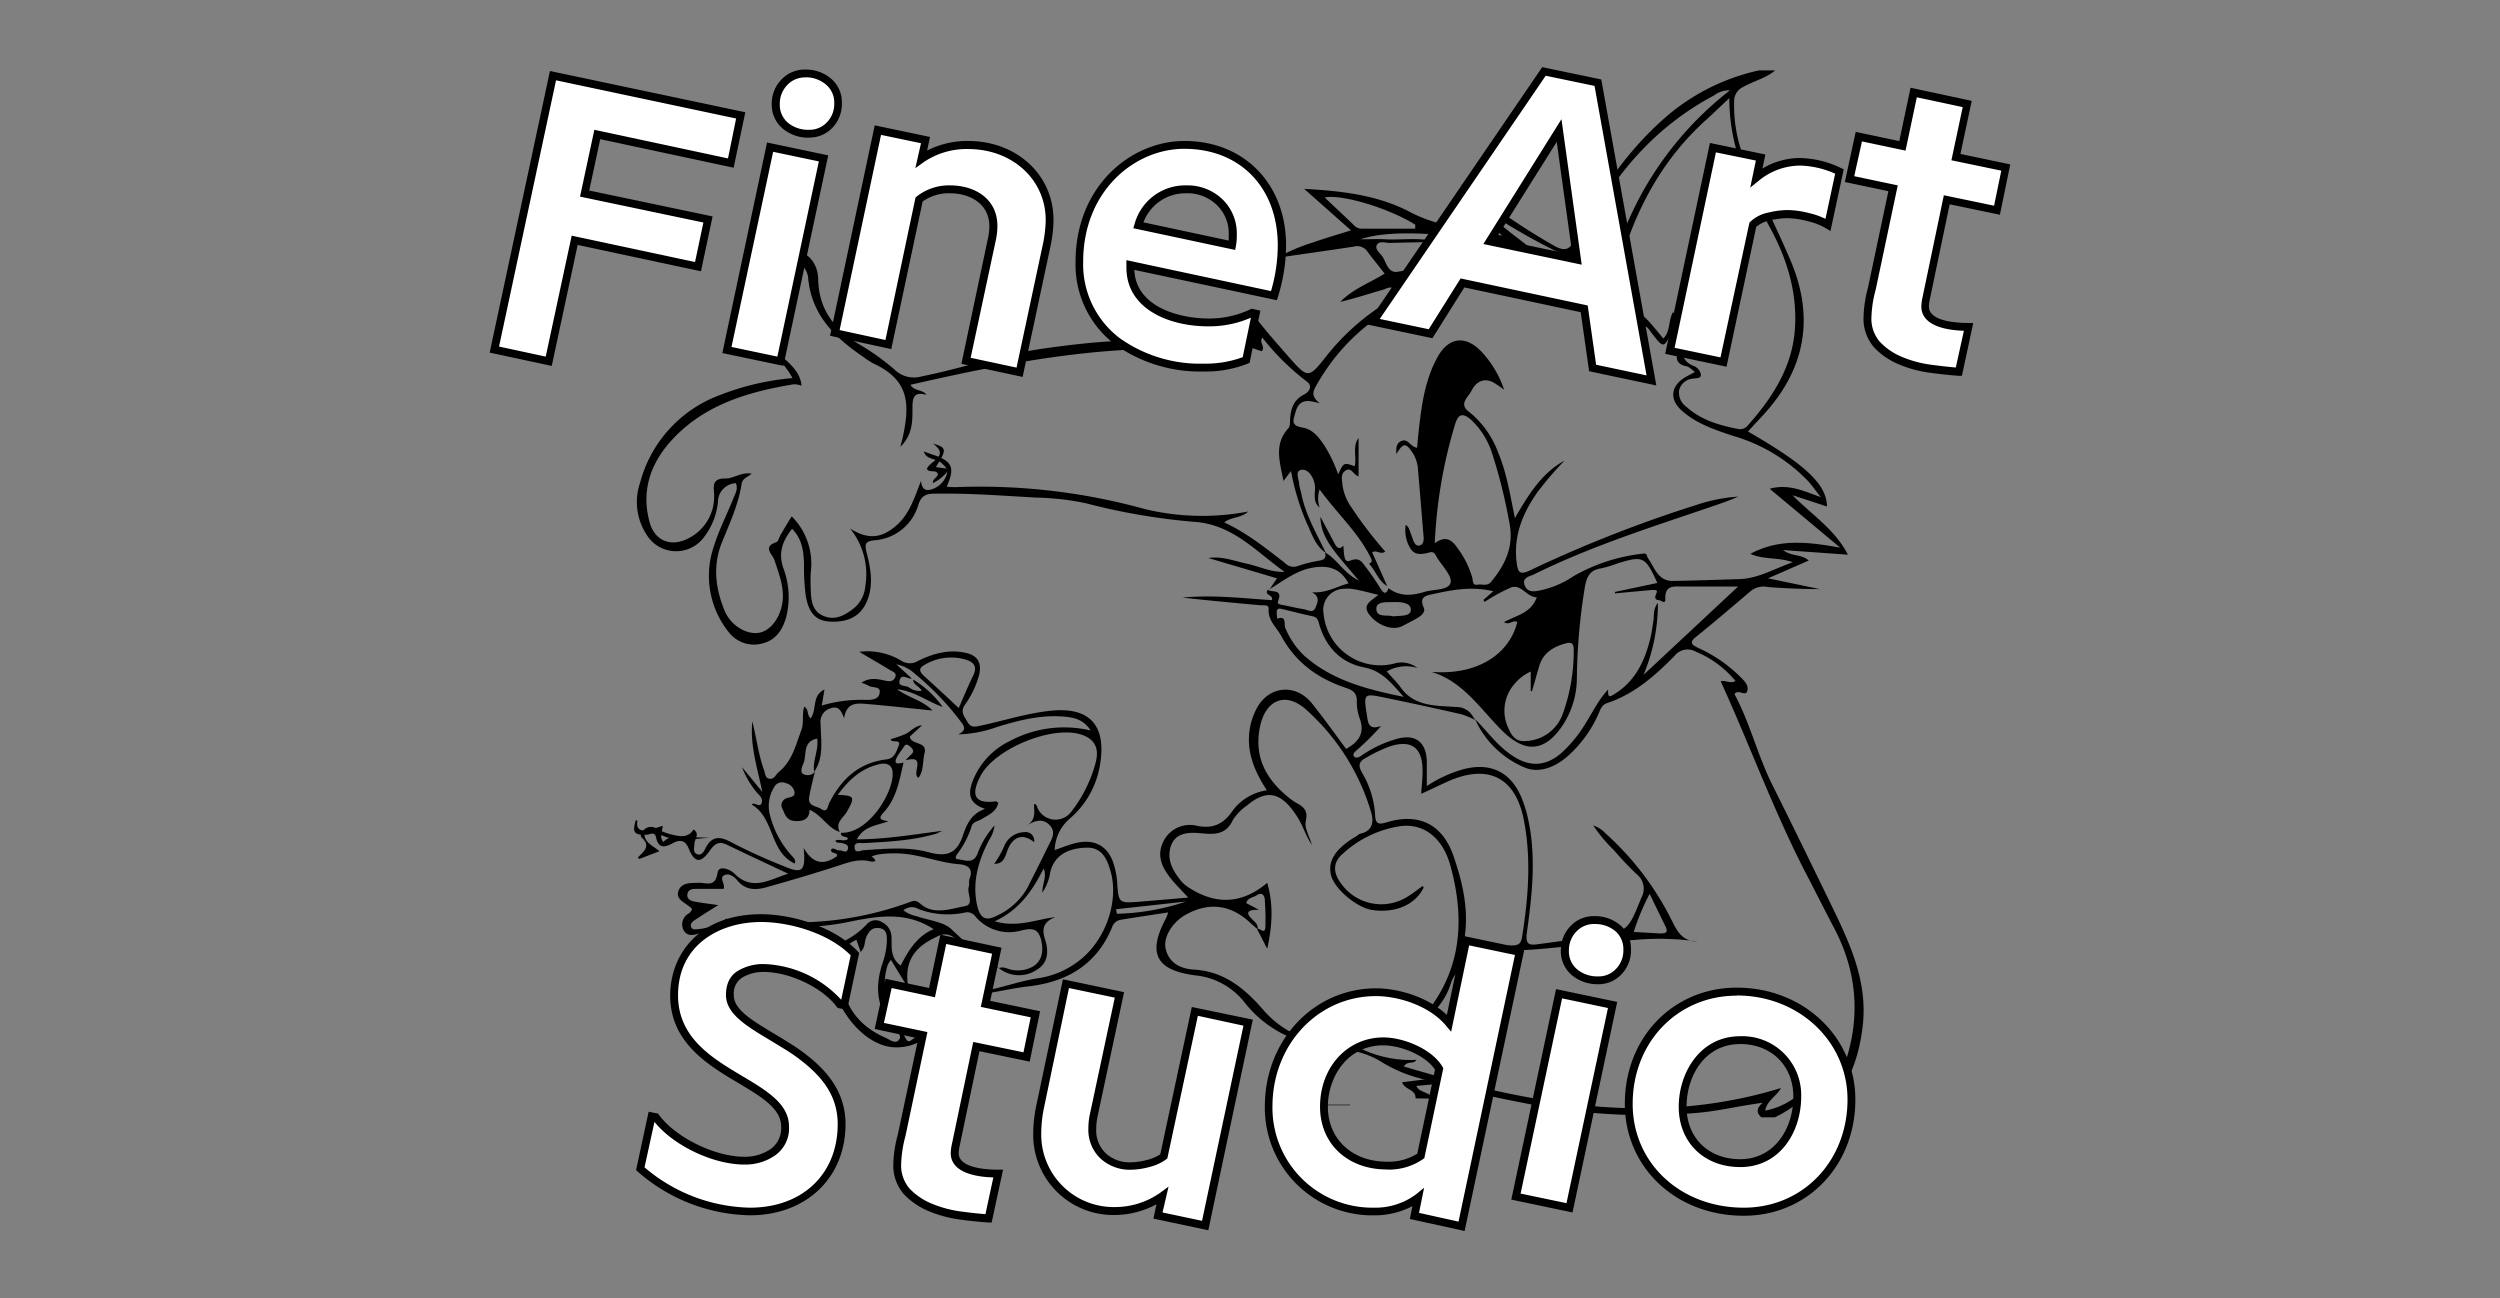 <svg id="Livello_1" data-name="Livello 1" xmlns="http://www.w3.org/2000/svg" viewBox="0 0 443 230"><rect x="0" y="0" width="443" height="230" fill="#808080" stroke="none"/><defs><style>.cls-1{fill:#fff;}</style></defs><path d="M254.32,49.56c0-.13-.09-.26-.13-.38-1.7.31-3.39.67-5.09.92-.82.12-.82.5-.66,1.13.19.78.62.81,1.23.51,1.55-.74,3.1-1.46,4.65-2.18M197.79,161.11c0,.27.08.54.11.81a41.24,41.24,0,0,0,12.27-2.17l-12.38,1.36m49.05-51.88c1.26-.18,3.16.08,3.16-1.2s-1.85-1.38-3.11-1.34-3-.14-3,1.17c0,1.7,2,1,3,1.37m45.43,49.16a39.86,39.86,0,0,0-2.82,6.75l4.7.27c.88,0,1.48-.13.94-1.22-.92-1.85-1.81-3.72-2.82-5.8M250.78,40.5l0-.69c-4.61-2.9-13-5.44-16.05-4.82l4.73,4.47c.51.48.92,1.06,1.78,1.06,3.17,0,6.34,0,9.51,0m-80.86,84.91c.91-2,1.66-3.91,2.55-5.7.78-1.58.16-2.4-1.33-2.85a9.17,9.17,0,0,0-7.2.89c-1.1.59-1.11,1.14-.19,2,2,1.8,4,3.67,6.17,5.7m78.83-2c-2.3-2.61-3.9-4.61-7.05-5.22-3.92-.76-6.62-3.44-7.84-7.41-.19-.62-.25-1.43-1.2-1.63-1.81-.37-3.59-.85-5.38-1.27-.38-.09-.87-.24-1,.32a6.47,6.47,0,0,0,.08,1.38c1.75-.63,1.13,1,1.42,1.6a14.2,14.2,0,0,0,3.35,4.94c4.83,4.28,10.74,5.91,17.59,7.29m-97,43.1a4.62,4.62,0,0,0-2.84,4.42c.08,5.91,2.36,10.4,8,12.87.78.34,1.76,1.19,2.41.44s-.31-1.65-.86-2.23c-3.15-3.4-3.38-7.28-2-11.46a13,13,0,0,0,.76-4c0-1-.09-2-1.36-2.15s-1.74.5-2.22,1.43-.17,1.9-1.07,2.8c-.25-.74-.47-1.37-.74-2.12M271.25,119a7.84,7.84,0,0,0-2.76,2.06,7.18,7.18,0,0,0-1.15,8.08c.56,1.34,1.35,2.34,3.05,2.17a7.25,7.25,0,0,0,6.47-4.64,32.61,32.61,0,0,0,2-11.54c0-1.14-.4-1.4-1.43-1.12-2.22.61-4,1.71-4.67,4-.44,1.48-.86,3-1.29,4.46l-.23,0Zm-17-22.75c1.95-1.4,3.05-.59,4.08.95a16.33,16.33,0,0,1,2.55,5.13c.15.58,0,1.46,1,1.27.8-.15,1.63.38,2.4-.56,2.58-3.17,4.08-6.4,3.12-10.74A91.39,91.39,0,0,0,264.29,80a13.86,13.86,0,0,0-3.62-5.62c-1.17-1-2.13-1.32-2.76.58a85.37,85.37,0,0,0-3.67,21.31M128.81,162.74a15.32,15.32,0,0,0,0,2.61c.15.73-.12,1.83.79,2.09s1.15-.82,1.61-1.44c1.22-1.66,3.88-1.5,4.72-3.68,0,0,.29,0,.33.12.87,1.76,2.52,1,3.77,1a58.43,58.43,0,0,0,21.26-3.62c.69-.27,1-.35,1.86.37,2.31,2,5.27.85,7.85.38,1.69-.31.31-2.23.65-3.38.14-.45,0-1,.14-1.43.76-1.89-.35-2.5-1.87-2.62-2.61-.2-5.07-1.06-7.63-1.53a19,19,0,0,0-6.72-.19,11.22,11.22,0,0,0-1.13.33c1.21.91.52,1.05-.4.85-2-.45-3.75.24-5.59.83-4.2,1.36-8.43,2.61-12.68,3.8-1.84.52-3.65.53-5.07-1.17-.57-.67-1.47-1.37-2.3-1-1.07.5.17,1.52-.17,2.45h-5c-.69,0-1.35.18-1.43,1s.59,1.12,1.22,1.24c1.31.25,2.64.4,4.26.63-1.59,1-2.94,1.83-4.24,2.71-.38.26-.81.67-.56,1.21s.83.36,1.28.34a10.21,10.21,0,0,0,5-1.88m123.08-22.08c.1-1.76.3-3.19.23-4.62-.18-3.71-2.08-4.93-5.65-3.85a25.59,25.59,0,0,0-4.33,2.05c-1.24.64-1.5,1.33-.75,2.64a16.53,16.53,0,0,1,2.33,7.52c.06,1.64.65,1.72,2.07,1.29,5.67-1.73,9.86.35,11.8,5.93,1.62,4.65,2.73,9.42,2,14.4-.2,1.43,0,2.07,1.69,1.87,2.23-.26,4.49-.3,6.73-.38,1,0,1.55-.26,1.74-1.44,1.11-6.93,1.68-13.88.32-20.82-1.47-7.52-6.32-9.94-13.34-6.85-1.53.68-3,1.41-4.87,2.26m44.56-85.4a5.46,5.46,0,0,1,1.86,5.05c-.32,2.11-.25,3.76,2.1,4.61a2,2,0,0,1,1.07,1.49c0,.67-.82.56-1.35.66a2.75,2.75,0,0,0-2.5,2,3.09,3.09,0,0,0,1.28,3c2.62,2.37,5.85,3.27,9.19,3.93a1.76,1.76,0,0,0,1.72-.66C314,70.55,317.35,65.38,318,59c.63-6.59-1.17-12.8-4.28-18.52-3.85-7.09-7.31-14.24-7.28-23.1-1.63,1.54-2.82,2.69-4.05,3.8-9.9,8.89-14.61,20.47-17.2,33.15-.15.75-.54,1.51.53,2,1.42.7,2.78,1.55,4.21,2.37a3,3,0,0,0,.22-.72,8,8,0,0,0-1-3c2.16.85,2.16.85,5.58,5,1.32-1.24.84-3.17,1.76-4.76m-152.2,81.66c-.4-2,.82-3.86.52-6-2.72.52-1.76,3-2.49,4.52-.24.51-.54,1.53,0,1.75a1.66,1.66,0,0,0,2.07-.37c-.35,1.48-.75,2.95-1,4.45-.31,1.65,1.3,1.58,2.14,2.13,1.12.75,1.14-.52,1.38-1,2.14-4.28,5.26-7.22,10.21-7.8,1.4-.16,1.71-1.41,2.11-2.37.55-1.36-1.28-.41-1.41-1.21A19.9,19.9,0,0,0,160.6,130c.86-.48,1.51-1.36,2.79-1.48l-2.17,2c.26,1.62,3.18.73,2.6,3-.37,1.46-.1,3.1-1.08,4.31-1.29-.75,1.56-4.15-2.26-3.1a10.14,10.14,0,0,1,.94-1c.77-.66.24-1.07-.24-1.51-.69-.64-.93,0-1.23.43s-.66.89-.93,1.37c-.85,1.53.12,1.33,1.08,1.11-.71,3.13-1.24,6.38-3.52,8.83-1.24,1.32-.19,1.33.83,1.58-2.07.76-4.35.84-5.57,3.19,5,0,9.78-.82,15.13-1.51-.76.36-.93.47-1.13.53-4.21,1.22-8.54,1.41-12.88,1.65-.55,0-1.55-.23-1.53.7,0,1.25,1.06.59,1.67.55,3.85-.24,7.72-.66,11.52.38,3.06.84,4.86.25,5.93-2.77.73-2.08,1.42-4,4-4.93-3-1-2.94-2.82-2.27-4.72a13.21,13.21,0,0,1,6.66-7.3,20.43,20.43,0,0,1,14.32-1.87c-1.29-2-3-2.31-4.77-2.46-4.09-.34-8,.67-11.84,1.85a21.75,21.75,0,0,1-6.84,1.3c1.35-.65,1.22-1.3.45-2.25a48.59,48.59,0,0,0-8-8.36,7,7,0,0,0-3.43-1.81l2.75,2.53c-.74.13-1.85-1-2.18.36-.27,1.09,1,.84,1.62,1.17a3.21,3.21,0,0,0,2.3.65c-.35-.84-1.49-1-1.51-2a17.42,17.42,0,0,1,5.24,4.87c-3-1.14-5.06-2.83-8.09-3.15,2.14,1.55,4.52,1.95,6.28,3.77-4-.41-7.75-.84-11.5-1.15-1.76-.15-3.74-.42-4.16,2.52-.51-1.38-1-2.27-2.4-1.77a2.47,2.47,0,0,0-1.77,2.74c.05,2.92.66,6-1.22,8.63m109.42-17.83c7.77.65,13.74-2.81,15.26-8.82-.77-.49-1.48.68-2.36,0,2.13-1.17,4.81-1.56,5.81-4.39-1.8,0-2.71-2.39-4.57-1.74a31.84,31.84,0,0,0-4.68,2.56l-.21-.35,1.75-1.54c-3.73-.89-7.11-.29-10.47.46-1.28.29-2.79.38-1.84,2.47.32.71-.39,1.35-1,1.73-.9.53-1.84,1-2.76,1.48-1.7.9-4.28,0-5.8-1.87s.24-2.55,1.5-3.63c-1.68-.41-3-.77-4.32-1a6.28,6.28,0,0,0-1.68-.08,3.74,3.74,0,0,0-3.71,4.37A10.1,10.1,0,0,0,247,117.6a4.54,4.54,0,0,1,4.15.75,6.93,6.93,0,0,0-5.41.63c.85,1,1.76,1.85,2.48,2.86,2.42,3.43,6.33,3.17,9.72,3.44a3.38,3.38,0,0,1,2.64,1.1,8.84,8.84,0,0,1,.8,1.19,15.61,15.61,0,0,0-2.41-1q-6.67-1.52-13.4-2.91c-4-.83-3.95-.81-3.34,3.2.2,1.28.32,2.57,2.51,1.78a45.74,45.74,0,0,1-4.44,4.39c-.29.25-.65.62-.37,1s.81.2,1.22-.07a20.88,20.88,0,0,1,6.27-3c3.39-1,5.33.54,5.41,4,0,1.39,0,2.78,0,4.33a22.88,22.88,0,0,1,6.19-2.9c5-1.43,8.75.35,10.67,5.14a22.83,22.83,0,0,1,1,3.21c1.6,6.88.8,13.78-.14,20.63-.29,2.17.63,2.12,2.06,1.93,3.18-.42,6.37-.86,9.55-1.32,6.37-.91,6.29-1,8.69-6.9a3.29,3.29,0,0,0-.87-4.21,54.71,54.71,0,0,1-4-4.23,26.55,26.55,0,0,1-3.66-4.37,5,5,0,0,1,2.16,1.39,51.34,51.34,0,0,1,11.32,14.59c1.13,2.08,1.83,4.57,5,4.58a48.58,48.58,0,0,0-11.41-.25c-5.13.39-10.24,1-15.35,1.48-4.33.43-8.68.45-13,.48-1,0-1.86-.11-2.25,1.22s.47,1.51,1.19,2a11,11,0,0,1,.91.75c-2.16-1-3.11-.39-3.88,2a12,12,0,0,1-6,6.93c7.8-8.14,8.85-17.7,6-28.06-1.34-4.82-4.6-7.48-8.75-7A19.21,19.21,0,0,0,238,151.23c-1.85,1.56-1.82,3.4-.35,5.34A8.72,8.72,0,0,0,249.23,159c1-.57,1.91-1.33,2.86-2,.1.14.2.23.18.27-1.43,3-4.9,4.55-9,4-2.8-.36-6.87-3.78-7.43-6.25s.75-4.64,4.55-6.87c.21-.13.38-.35.6-.4,2.41-.54,2.47-2.26,1.9-4.08a39.32,39.32,0,0,0-11.53-18c-3.58-3.14-7.09-1.67-8.08,3.07-1.17,5.58,1.25,9.66,5.52,12.93,1.27,1,3.18,1.24,2.59,3.78-.3,1.27.68,2.84,1.08,4.28-1.08-1.6-1.59-3.42-2.57-4.95-2.66-4.19-5.21-5.19-8.9-2.07a8.91,8.91,0,0,0-2.52,2.57c-1.22,2.63-3.19,2.61-5.61,2.38-2.05-.2-4.52-.21-5.37,2.21s.36,4.53,1.91,6.38a6.25,6.25,0,0,0,1.5,1.19c4.71,2.95,9.26,2.69,13.64-1,1.12,3.86.91,7.5,0,11.69l-1.81-3.54c.47-.24,1.44,1.18,1.49-.4s0-3.19-.11-4.77c-.06-.87-.56-1.35-1.45-.77-.62.41-1.56.4-1.85,1.37l2.26,1.19c-1.86,0-2.52.36-1.22,1.67.47.46,1.13.93,1,1.79-.41-.36-.85-.7-1.25-1.08-3.46-3.33-7.48-3.82-11.64-1.42-2.25,1.3-3.83,3.89-3.43,5.86.55,2.67,2.75,3.65,5,3.78,5.29.3,8.88,3.24,12.15,6.95a17.26,17.26,0,0,0,11.14,6.07c2.23.26,4.5.2,6.58,1.12a20.49,20.49,0,0,0,9.56,1.86c-.42.84-1.54.09-2.22,1.17,22.06,6.59,44.06,10.79,66.84,3.82-.74,1.44-2.4,2.08-2.81,4,6-1.15,8.92-5.85,12.64-10.15-.34,2.48-.62,4.48-.91,6.53.7-.13.73-.59.89-.94,4.36-9.42,4.41-18.8-.5-28-1.58-3-3.08-6-4.64-9-5.84-11.19-10.12-23.06-15.35-34.51.79-.29,1.63.5,2.61-.06a17.81,17.81,0,0,0-7-5.18,2.93,2.93,0,0,0-3.8.74c-3.44,3.49-7.12,6.76-11.92,8.35-.92.3-1.15,1-1.48,1.76a21.9,21.9,0,0,1-5.44,7.58c-2.26,2-5.12,3.21-7.79,2.05a16.69,16.69,0,0,1-8.71-8.54c2.22,2.2,4,4.8,6.72,6.54,3,2,5.89,1.82,8.6-.56a23,23,0,0,0,4.25-5.21c1.27-2,2.29-4.19,4-6,0,1.32.12,1.39,1,.87,3.78-2.28,5.51-5.9,6.5-10,.25-1,.36-2,.53-3.07s-.09-2,.8-3.18a32.73,32.73,0,0,1-2.55,12.77L308,103.93c-3.46,0-6.66,0-9.85,0-1.45,0-3.16-.3-3.05,2.17.05,1.14-.78.22-1.21.23s-.7-.32-.53-.78c.39-1,.41-1-.72-1l-6.46.6c0-.09,0-.18,0-.26l7.5-1.59c-2.13-4.68-2.51-4.86-7-3.48a20.47,20.47,0,0,1-3,.9c-1.94.28-2.51,1.48-2.83,3.23a106.29,106.29,0,0,0-1.43,16.32,15.31,15.31,0,0,1-2.61,8.4c-3.1,4.54-6.51,4.78-10.42,1s-7-8.9-12.73-10.61m-76.6,52.5c-3.16-.64-5.45-2.69-7.52-4.92A2.64,2.64,0,0,0,166,166c-3.69,1.68-6,4.18-5,9.2-1.26-2.05-2.15-3.5-3.13-5.11a5.37,5.37,0,0,0-.57.89c-1.62,5,1,9,3.24,13.12.46.85,1,.12,1.39-.1a31.19,31.19,0,0,0,6.23-4.92c1.62-1.6,3.09-3,5.72-3.43,3.44-.5,6.77-1.84,10.28-2.34a15.39,15.39,0,0,0,6.62-2.75c5-3.5,7.67-10.8,5.94-16.44-.62-2.06-1.55-4-4.21-3.91-3.6.09-5.75,1.6-6.41,4.36a8.75,8.75,0,0,1-1.39,3.59c-.05-1.59.86-2.77.22-4.26-1.95,3.86-4.24,7.29-8.66,9.35,4,1.18,7.28-.33,10.73-.74-2,.79-2.48,1.94-1.82,3.95s.61,4.18-1.46,5.38a5.64,5.64,0,0,1-6.7-.28c.66-.3,1.25,0,1.86.19a5.51,5.51,0,0,0,3.54-.18c1.94-.79,2.6-2.49,2.12-4.77s-1.59-2.4-3.57-1.92a7.79,7.79,0,0,1-8.1-2.45,1.82,1.82,0,0,0-2-.7,14.66,14.66,0,0,1-8.05-.62,2.32,2.32,0,0,0-2.73.2,5.52,5.52,0,0,0,2.37,1.05c2.11.75,4.77.94,6.21,2.37a67,67,0,0,0,8.44,6.91m-.88-25.37a5.94,5.94,0,0,1-1,2.64c-1.87,3.64-3,7.43-2.07,11.58.53,2.29,1.56,2.82,3.63,1.7a11.89,11.89,0,0,0,5.34-5c1.21-2.44,2.46-4.86,3.64-7.31.55-1.13,1.39-2.33.32-3.56s-2.39-1.11-4-.12c1.58-1.1,1.12-2.47,1.14-3.72.55,0,.49.5.68.82a3.48,3.48,0,0,0,5.93.52,24.14,24.14,0,0,0,4.34-8.81c.63-2.53-.28-4.12-2.64-4.86-5.12-1.63-15.24,2.51-17.77,7.3-1.49,2.84-1.67,5.15,2.73,4.54.1,0,.23.16.39.28-.35,1.62-1.77,2.15-3,2.9-.59.37-1.46.42-1.71,1.21a15.72,15.72,0,0,1-2.52,4.9c-.32.42-.56.95.2,1,1.28.17,2.7.84,3.4-1.12a15.39,15.39,0,0,1,3-4.92m66.36-46.36c.65-.27.45-.69.22-1.15-2.22-4.46-5.92-7.74-9-12a4.94,4.94,0,0,0,0,3.21c-1.44-1.18-.58-2.84-.9-4.26s-1.26-2.57-2.26-2.44c-1.33.18-.48,1.68-.46,2.62a9.87,9.87,0,0,0,.33,1.38c.71,3.89,2.72,7.24,4.39,10.73-1.93-1.28-2.49-3.45-3.42-5.36a43.71,43.71,0,0,1-2.76-9.14l-1.33,1.76c-.65-3.42-1.73-6.52.88-9.35.32-.35.27-1.07.3-1.63.13-1.86.62-3.42,2.49-4.35.86-.43,1.59-1.48.47-2.29a42.62,42.62,0,0,1-7.87-7.78c-.69.9.63,1.6-.13,2.41-1.19-.39-2.39-.87-3.62-1.17s-2.55-.9-4-.7c.3,1,1.81.68,2,2-19.33-2-38,1.54-56.62,5.82.69,1.17,2.18.79,2.84,1.77-2-.52-2.48.16-2.48,2.22,0,2.29.1,4.83-2.15,7,.2-.78.31-1.14.39-1.51,1.32-6,1.29-10.29-5.18-13.27A13.71,13.71,0,0,1,153,63.26c-5.08-3.44-9.26-7.5-9.8-14.1a3.77,3.77,0,0,0-.59-1.56,2.55,2.55,0,0,0-3.32-1.18,8.7,8.7,0,0,0-5,11.1,17.6,17.6,0,0,0,4.88,6.21c1.38,1.25,2.65,2.55,2.87,4.61a4.2,4.2,0,0,0-1.37-.25c-8,1.33-15.61,3.53-21.37,9.61-3.9,4.12-5.77,9.08-4.19,14.83.87,3.21,3.61,4.41,6.59,3a8.24,8.24,0,0,0,4.84-7.74c0-1.36-.61-3.07,2.07-3,1.35,0,2.72-1.15,4.57-.87-.71.7-1.59.75-1.77,1.85-.56,3.59-2.08,6.91-3.45,10.25-1.69,4.15-1.2,8.21.44,12.19,1.07,2.61,3.85,4.28,6.07,3.92s4-3,4.23-5.86c.19-2.48-.72-4.73-1.46-7-.35-1.08-2.2-2.36.35-3.21.33-.11.45-.82.7-1.23.68-1.17,1.37-2.33,2-3.33a11.83,11.83,0,0,1,3.38,9.87,29.87,29.87,0,0,0,0,3.14c.06,1.89.23,3.8,2.29,4.65s3.79-.16,5.33-1.36a5.73,5.73,0,0,0,2.05-4,12.8,12.8,0,0,0-2.71-10.15c3.25,2.05,5.61,1.73,8.26-.58,2.26-2,3.12-4.77,4.31-7.86.16,1.62.94,1.79,1.79,1.53A4.06,4.06,0,0,0,167.78,84c.29-.93-.41-1.43-1-2-.94-.81-2.61-.48-3.08-2,.53.19,1.05.39,1.57.56,3.51,1.16,4,2.3,2.48,5.68a15.88,15.88,0,0,0,1.66.08,109.44,109.44,0,0,1,33.39,3.87,43.39,43.39,0,0,0,18.39.45c-1.33,1.22-3,.92-4.25,1.93,4.07,1.9,7.37,4.58,10.74,7.18a2.09,2.09,0,0,0,2.17.59,24.4,24.4,0,0,1,3.95-1c1-.16,1.21-.6,1-1.45,2.14,1.19,3.24,3.61,6,5-1.45-1.71-2.56-3-3.59-4.25-1.65-2.08-3.21-4.22-3.23-7.06q1.25,2.36,2.5,4.7c.36.66.78,1.27,1.56.41.13,1.08,0,3.18,1.16,2.68,1.83-.77,2.21.41,2.86,1.17a43.36,43.36,0,0,1,2.58,3.78c.5.74,1,1.19,1.4-.09,2,1.52,4.17,1.33,6.34.66,1.64-.51,4.28-.24,4.66-1.62.32-1.19-1.5-3-2.4-4.48-.27-.45-.46-1.1-1.23-.92-1.36.34-2.78.7-3.6-.88a6.07,6.07,0,0,1-.71-4c.63.46.7,1.11.94,1.69.32.78.55,2.13,1.43,2,1.08-.22.79-1.54.71-2.47-.29-3.61-.58-7.21-.9-10.81a6.22,6.22,0,0,0-.86-3c-1.31-2-1.72-2-3,.07,0-.89-.11-1.86.87-2.31,1.22-.56,1.63,1.06,2.83,1.18.07-.83.12-1.6.21-2.38.51-4.72,1.06-9.45,3.41-13.7,1.94-3.5,4.89-3.89,7.66-1.06a18.15,18.15,0,0,1,4.12,6.86,18.31,18.31,0,0,0-2-1.35c-1.79-.85-3.08.13-3.78,1.55-.53,1.07-2.32,2.32-.46,3.69a16.52,16.52,0,0,1,5.23,7.34c1.49,3.56,2.07,7.36,2.93,11.52,2.43-4.19,4.76-8,8.8-10.19a58.87,58.87,0,0,0-4.93,5.77c-2.59,3.75-4.18,7.76-3.54,12.44.22,1.56.53,2.08,2.24,1.29a230,230,0,0,1,29.55-11.63A29.43,29.43,0,0,1,308,88c-1.53.69-3.11,1.23-4.69,1.77-10.63,3.63-21.36,7-31.47,12-.76.38-2.15.53-1.69,1.87s1.58,1.22,2.66,1a16.58,16.58,0,0,0,6-2.53,31.59,31.59,0,0,1,12.28-4c.9-.12.64.4.95.83,1.14,1.58,1.71,4,4.32,4,3.94-.06,7.88-.2,11.83-.32,3.31-.1,6.07-1.77,9.5-3-2.73-.92-5.12-.41-7.53-1.48,5.1-2.73,10.16-2.12,15.92-1.1L313.59,86.61c3.3-.92,5.92.36,9.07,1.49-1-1.24-1.58-2.09-2.27-2.85a29.88,29.88,0,0,0-13.24-8c-3.3-1.09-6.6-2.18-9.22-4.57-2.12-1.94-1.84-4.27.59-5.77.54-.33,1.11-.6,1.83-1-.57-.4-1-.89-1.46-1-2-.35-1.94-1.58-1.56-3.12a5.12,5.12,0,0,0-.38-4.32c-.25.48-.43.81-.6,1.15-1.55,3.17-1.53,3.16-3.72.34-.36-.46-.64-1.14-1.48-1.23-.36.78.21,1.74-.41,2.45-2.24-.58-3.85-2.84-6.62-2.75.08-7.9,2.75-15.47,6.56-22.71A59.82,59.82,0,0,1,306.55,16a4.47,4.47,0,0,0-2.82.91c-9.77,5.19-16.88,13-22,22.65-1.86,3.5-3.8,7-5.71,10.45a7.87,7.87,0,0,1,1.17-3.43c.38-.69.35-1.2-.42-1.56a110.08,110.08,0,0,1-12.89-7.32c2,2.39,4.53,4,7.21,6.18-14.8-2.77-24.74-3.26-30-1.48,1.55,0,2.92-.07,4.28,0,3.11.18,6.26-.43,9.33.51-2.82,0-5.63.06-8.45.14-.77,0-1.8-.42-2.25.31s.48,1.45.9,2c.78,1.08,1,3.12,2.83,2.79,4.29-.74,8.53-1.72,12.86-2.63-1.55-2.44-4-1.95-6-2.69A41.66,41.66,0,0,1,272,46.33c-8.26-.12-16.4.26-24.26,3,5.46-.8,10.88-2,16.45-1.51-1.6.57-3.23.9-4.83,1.37-10.91,3.21-20.18,8.69-26,18.92-.6,1.07-1.24,2,.53,3.37a13,13,0,0,0-2-.43c-2,0-2.19,1.54-2.59,2.93s.54,1.6,1.66,1.82c1.69.33,2.7,1.66,3.63,3a25.27,25.27,0,0,1,2.53,5.25c1-2.12,1-2.12,2.92-1.43.42-1.64-.46-3.47.7-5v6.79c-1-.3-1.28-1.75-2.34-1-.9.61-.58,1.57-.53,2.43A9,9,0,0,0,239.54,90a72.47,72.47,0,0,0,5.93,7.74c-.85.62-1.49-.35-2.33.11.89,2,1.78,4,2.67,6-1.61-.92-2.05-2.78-3.26-4m-17.61,4.63,1.34-2-12.16-3.6c2.4-.37,4.57.52,6.8,1s4.3,1.55,6.71,1.45c-5-3.54-9.2-8.42-16-8.86a112.72,112.72,0,0,1-19.23-3.3,47.4,47.4,0,0,0-8.83-1c-6-.33-11.89-.8-17.85-.69-1.46,0-2.45.22-3,2a8.73,8.73,0,0,1-7.79,6.26c-1.5.17-1.78.55-1.38,2.11.67,2.62,1.21,5.33.31,8.07-1,3-3.2,4.4-6.72,4.23-2.48-.12-3.81-1.39-4.36-4.58a39.19,39.19,0,0,1-.31-5.53c-.06-2.28-.29-4.49-2.11-6.34-1.66,2.11-2.49,4.17-1.58,6.9a14.5,14.5,0,0,1,.53,8.77c-.64,2.23-1.79,4-4.11,4.62a5.64,5.64,0,0,1-6.09-2,15.94,15.94,0,0,1-2.67-15c.9-3,2.37-5.79,3.52-8.7.31-.79.86-1.59.44-2.67a3.34,3.34,0,0,0-3.18,3.34,12.14,12.14,0,0,1-2.45,6.19,6.13,6.13,0,0,1-10.19-.4,10.59,10.59,0,0,1-1.14-9.27A22.76,22.76,0,0,1,127.59,70a45.65,45.65,0,0,1,12.84-3,13.88,13.88,0,0,0-4.55-5c-5.13-3.63-6-12,1.56-16.69,3.59-2.23,7.45-.12,7.54,4.16.12,5.37,2.81,8.81,7.14,11.46a41.69,41.69,0,0,1,6.28,4.46,4.93,4.93,0,0,0,4.9,1.31c7.4-1.48,14.56-4,22.06-5,8.87-1.25,17.75-2,26.75-.78-.27-1.18-1.63-.68-2.07-1.74,4.17-1.06,7.94.18,11.85,1.61-.12-1.75-.22-3.31-.32-4.86l.43-.23c.94,1.15,1.86,2.32,2.81,3.45,1.09,1.29,2.21,2.56,3.32,3.83,3.69,4.19,3.69,4.19,7,0a41.36,41.36,0,0,1,11-9.64c.64-.38,1.63-.62,1.09-1.75s-1.44-.46-2.09-.27c-2.53.72-5,1.55-7.62,2.17,2.19-2.28,5.14-3.33,7.85-5-1-1.32-2.05-2.55-3-3.85a2.22,2.22,0,0,0-2.48-.94c-4.43.69-8.87,1.28-13.61,2a31.54,31.54,0,0,1,6.29-2.7c2.1-.75,4.26-1.37,6.84-2.18l-8.3-7.35c6.73.36,13.07,1.11,18.69,4.07,5.08,2.68,10.51,3.08,16.37,4.21-3-2.92-5.74-5.44-7.17-9.15,2.11,1.51,4.2,3,6.32,4.51,3.29,2.31,6.65,4.5,10.16,6.48,1.86,1,2.69.67,3.64-1.22,4.05-8,9-15.39,15.81-21.4a37.41,37.41,0,0,1,16.75-8.49h2.89c-1.67,1.4-3.82,1.87-5.67,2.93a2.74,2.74,0,0,0-1.6,2.64,25.63,25.63,0,0,0,2.17,11c2.51,5.73,5.36,11.32,7.81,17.08,3.93,9.2,3,17.89-3.41,25.77-1.28,1.57-2.72,3-4.12,4.57,10.26,5.88,13.95,9.39,14,13.28l-6.11-2c3.35,3.42,7.48,6,9.82,10.54l-11.49-.82c1.6,1.21,3.27.68,4.54,1.86l-7.21,3.15,9.18,1.91c-3.07,0-6.11-.14-9.15-.36a3.66,3.66,0,0,0-3,.63c-3.25,2.76-6.49,5.53-9.8,8.21-1.29,1-.64,1.43.38,1.93a25.68,25.68,0,0,1,7.34,5c.71.73,1.7,1.54,1.38,2.64s-1.61-.45-2.27.57c2.77,5.12,4.1,10.89,6.74,16.13,3.49,7,6.9,14,10.3,21s6.7,13.92,5.64,22c-.7,5.44-2.37,10.33-6.79,14.64,0-2.13.78-3.72.19-5.56-2.85,2.69-5.56,5.17-8.92,6.77h-2.41c-.71-.68-1.07-1.42.25-2.58-4.11.55-7.58,1.4-11.14,1.75a108.38,108.38,0,0,1-31.44-1.76c-6.14-1.17-12.25-2.6-18.25-4.34a25.22,25.22,0,0,1-6.58-2.8c-3.47-2.24-7.56-2.5-11.53-3.09a20.28,20.28,0,0,1-12.94-7.63,12.69,12.69,0,0,0-8.62-4.7c-7.06-.9-8.59-3.93-5.17-10.25a7.41,7.41,0,0,0,.31-.91c-2.91.45-5.68.86-8.43,1.31a1.92,1.92,0,0,0-1.51,1.35c-2.76,6.63-8,9.7-15,10.47-2.22.25-4.42.76-6.64,1.12-4.55.75-7.36,4.06-10.36,7.06a8.42,8.42,0,0,1-5.48,2.57c-7.11.72-13.35-9.46-12.18-14.87a6.39,6.39,0,0,1,2.65-4.17,13.88,13.88,0,0,0,3.56-2.74,2.05,2.05,0,0,1,2.66-.39,3,3,0,0,1,1.72,2.71c.07,1.72-.3,3.59,1.62,5,1.38-2.68,2.92-5.24,5.84-6.45-5.06-3.32-10.26-2.26-15.55-1.19a44.73,44.73,0,0,1-13,.59c-2.13-.2-3.77,1.27-5.25,2.53-.87.75-1,2.77-2.59,2.25s-1.66-2.2-1.51-3.72c0-.22,0-.45,0-.84l-3.45,1.08c-1.11.35-2.32.72-3-.61a2.21,2.21,0,0,1,1-2.9,2,2,0,0,0,.39-.42c.27-.44,0-.53-.19-.67-.91-.83-2.61-1.36-2.07-2.88s2.16-1.39,3.54-1.44,3,.92,3.4-1.81c.19-1.36,2.22-.59,3,.2,3.17,3.17,6.29,1,9.5,0-3.6-1.7-7.2-3.37-10.78-5.1-1.31-.64-2.1-.39-3,.88-1.72,2.48-2.8,2.35-3.89-.34-.66-1.62-1.78-1.4-2.88-.79-1.45.8-2.46.75-2.83-1-.27-1.27-1.11-.56-1.71-.55-2.23.07-2.59-.42-1.87-2.66l.25.26c-.24,1.34.48,1.79,1.65,1.61a26.06,26.06,0,0,0,2.85-.8c-.11.71-.25,1.3-.29,1.9,0,.37.3,1.09.48.89,1.41-1.62,4.09,0,5.24-2.15,1.22.79.16,1.73.17,2.59,0,.62-.32,1.38.39,1.76s1.22-.28,1.47-.81c1.16-2.42,2.6-2.42,4.83-1.18a97.33,97.33,0,0,0,9.18,4.17c3.24,1.39,3.89.9,3.49-3.24,1.68,2.91,3.63,3.06,5.9,1.46.22-.81-1.28-.3-1-1.25.46-.34.93.27,1.46.22s1.2.6,1.46-.19-.52-1-1.15-1.13c-.36-.08-.82.1-1.06-.38.69-.45,1.57.27,2.25-.35-.23-.58-1.35-.14-1.25-1.07,4.84.18,9.24-7,9.16-10.5,0-1.62-1.15-2-2.55-1.61-3.13.77-5.28,2.79-7.17,5.39,3,.13,3.09.35,1.6,3-.61,1.07-2.14,1.93-1.24,3.57-2.16-.67-3.13-2.93-5.36-3.93-.05,1.67-1.05,2.05-2.51,2s-1.82-1-2.26-2.1a1.29,1.29,0,0,1,.72-1.95c.6-.26,1.62-.14,1.34-1.28a2.07,2.07,0,0,0-1.54-1.4,1.57,1.57,0,0,0-2.05.76,6.33,6.33,0,0,0-.84,4.4,16.67,16.67,0,0,0,3.9,7.63c.34.42.86.73.63,1.48-4.52-2.05-3.57-8.1-7.63-10.45.38-.6,1.41.67,1.74-.27s-.52-1.43-1-2.06a16.34,16.34,0,0,1-2.49-4.32c1.2,1.46,2.41,2.92,3.61,4.39-.86-4.21-2.2-8.21-1.77-12.49.74,2.87,1.07,5.85,2.08,8.65.21.57.18,1.43,1,1.52s1.07-.75,1.59-1.18c2.39-1.94,3-4.73,4-7.38.52-1.38.1-2.81.52-4.22.88.49.42,1.45,1.15,2.06,1.15-1.5.14-4,2.45-5.1l-.48,2.84a24.42,24.42,0,0,1,7.71-1c1.09,0,2.36,0,2.55-1.25s-1.29-.82-1.95-1.26a8.6,8.6,0,0,0-1.28-.53c1.5-1,2.89-.66,4.27-.35.69.15,1.34.14,1.68-.54.44-.89-.47-1.09-.94-1.38-1.67-1.05-3.39-2-5.4-3.21a11.65,11.65,0,0,1,7.54,1.63,2.71,2.71,0,0,0,2.84,0c2.69-1.33,5.53-2.14,8.6-1.42,2.1.5,2.7,1.84,2.29,3.78a16.2,16.2,0,0,1-2.57,5.42c-.83,1.29-.09,2,.46,3,.64,1.14,1.45.87,2.46.65,4.08-.88,8.08-2.17,12.25-2.61,8.37-.89,9.88,4.17,8.68,10.18a15.82,15.82,0,0,1-5.33,9,7.64,7.64,0,0,0-2.59,5.5c1.31-.45,2.48-.94,3.69-1.23,3.52-.86,6,.64,6.9,4.17a14.38,14.38,0,0,1,.47,2.59c.25,3.91.23,3.92,4.09,3.61,2.79-.22,5.58-.47,8.52-.72-1-1.09-1.94-2-2.78-3-1.68-2-2.93-4.19-1.69-6.81a5.22,5.22,0,0,1,6.08-2.89c2.93.55,4.7-.4,6.31-2.78a9.26,9.26,0,0,1,6-3.53c-2.21-3.43-3.7-6.9-3-11a11.87,11.87,0,0,1,1.15-3.4c2.12-4.15,7-4.62,9.89-.94,2.1,2.63,4.07,5.37,6,8,2.34-1.26,3.35-2.89,2.41-5.42a8.47,8.47,0,0,1-.5-3.08c0-1.43-.74-1.9-1.92-2.3-5-1.68-8.91-4.47-11.52-9.28-.85-1.56-2.33-2.65-2.19-4.75.06-.8-1-.57-1.59-.63-4.56-.42-9.12-.83-13.68-1.35,5.31-.51,10.61.11,15.85.46.34-1-1.41-.81-.75-1.82.78.48,2.73-.21,1.84,2-.24.58.53.62,1,.71,1.17.23,2.34.52,3.52.7.71.11,1.65.8,2.09-.23.37-.86.94-1.93-.59-2.76,2.6.18,4.42-1.05,6.47-1.57-1.53-2.87-3.85-3.24-6.47-2.77-3,.55-5.31,2.5-7.86,4"/><path d="M114,147.17a1.78,1.78,0,0,1,2.4-.32c2.93,1.67,6.14,1.45,9.31,1.61-3.11.19-6.26.94-9.19-.85a3.9,3.9,0,0,0-2.34-.29Z"/><path d="M114.21,147.32c-.27,2,1.58,2.54,2.63,3.52l-3.57,1.37c-.08-.08-.16-.17-.25-.25,1-1.06,2.43-2,.64-3.59a.85.85,0,0,1,.37-1.2Z"/><rect x="231.3" y="195.75" width="7.96" height="0.1"/><path d="M250.84,194.63c.08-1.63-1.92-1.48-2.39-2.85,2.77-.35,5.48-.69,8.19-1,.79-.1,1.64,0,1.94-1,.81-.16,1.3.38,1.86.85a14.13,14.13,0,0,1-4.58,1.36c-1.59.13-3.17.28-4.88.43.54,1.27,2.16.93,3,2.26Z"/><path d="M258.64,189.8c-1.24,0-1.94-1-3.28-1.82,1.95-.11,3.5-.1,5-.32.81-.12,1.87-.26,2.05-1.36.15-.9-.54-1.47-1.15-2-.79-.67-1.65-1.25-2.46-1.86.41-1.4,3.15-.64,2.56-2.87.62-.11,1.42.15,1.41.59,0,1.18-1.46,1.26-2,2.22a18.38,18.38,0,0,1,1.52,1.74c.56.82,1.56,1.62,1,2.75a3.11,3.11,0,0,1-2.85,1.45,9.63,9.63,0,0,1-1.2,0c-1.86-.16-.77.79-.54,1.41"/><path d="M165.31,85.6c-.09-.74.78-.95.89-1.59-.34-.93-1.53-.1-1.95-.93.53-1.45,4.13-2.19,1.08-4.48,2.44.72,2.48,1,.51,4.17l2.38.33a7.45,7.45,0,0,1-2.91,2.5"/><path d="M183.25,149.23c-2-1.61-3.85-1.06-4.79,1.63-.42,1.2-.76,2.25-2.28,2.2a16.67,16.67,0,0,0,1.75-3.09,3.94,3.94,0,0,1,3.55-2.51,1.53,1.53,0,0,1,1.77,1.77"/><path class="cls-1" d="M298.17,196.13c0-6,3.65-11.8,10.17-11.8,5.86,0,10.13,4.09,10.13,10s-3.58,11.77-10.13,11.77c-5.9,0-10.17-4.06-10.17-10m-9.56-.55c0,11.48,9.41,19.15,20.38,19.15,11.22,0,19.08-8.9,19.08-19.87,0-11.26-9.38-19.15-20.31-19.15-11.19,0-19.15,8.94-19.15,19.87m-11.29-27.11a4.86,4.86,0,0,0,1.7,3.84,6.34,6.34,0,0,0,4.12,1.41,4.9,4.9,0,0,0,3.77-1.59,5.36,5.36,0,0,0,1.45-3.8,4.83,4.83,0,0,0-1.7-3.88,6.2,6.2,0,0,0-4.09-1.41,4.94,4.94,0,0,0-3.77,1.59,5.41,5.41,0,0,0-1.48,3.84m.79,45.57,7.64-35.94-9.48-2-7.64,35.94ZM234.6,196.13c0-6.12,4.13-11.59,10.54-11.59,3.33,0,8.18,1.92,9.88,4.89l-3.26,15.42a10,10,0,0,1-6,1.7c-6.22,0-11.15-4-11.15-10.42m-9.77-.08a18.36,18.36,0,0,0,18.53,18.61,12.69,12.69,0,0,0,7.93-2.46l-.65,3.26L259,217.3l10.32-48.61-9.49-2-3,14.58c-2.93-3.51-8.5-5.46-12.92-5.46-11.15,0-19,9.52-19,20.23m-41.05,4.67a13.52,13.52,0,0,0,13.79,13.87,14.64,14.64,0,0,0,8.36-2.68l-.72,3.47,8.36,1.78,7.64-35.95-9.49-2-5.5,25.7a7.67,7.67,0,0,1-2.82,1.27,12.26,12.26,0,0,1-3,.43,7,7,0,0,1-4.89-1.77,6.32,6.32,0,0,1-1.92-4.81,12.08,12.08,0,0,1,.22-2.21l4.6-21.5-9.49-2-4.59,21.79a23.37,23.37,0,0,0-.51,4.59m-20.23-17.3-3.77,17.81a21.3,21.3,0,0,0-.76,5,7,7,0,0,0,1.67,4.89,12,12,0,0,0,4.12,2.82,20.94,20.94,0,0,0,5.29,1.45q2.82.38,5.1.54l1.7-7.93c-2.46,0-7.71-.32-7.71-3.62a7.52,7.52,0,0,1,.22-1.55L173,185.45l8.9,1.84,1.56-7.56-8.83-1.85,2-9.41-9.49-2-2,9.45-7.71-1.63-1.62,7.53Zm-50.1,23.67a30.17,30.17,0,0,0,19.44,7.57c9.26,0,16.25-5.94,16.25-15.49,0-4.6-2.25-7.89-5.18-10.5a30.92,30.92,0,0,0-4.74-3.48c-4.92-3.11-9.85-5.32-9.88-8.86a3.94,3.94,0,0,1,1.81-3.73,7.89,7.89,0,0,1,4.2-1.09c4.56,0,10.64,2.68,13.46,6.44l.76.15,1.92-9c-3.91-4.13-11.07-6.37-16.61-6.37-8.33,0-15.42,4.81-15.42,13.72,0,14,19.65,14.95,19.65,23.2a5.19,5.19,0,0,1-2.17,4.6,8.65,8.65,0,0,1-5,1.48c-5.36,0-12.53-3.36-15.71-7.71l-.73-.14Z"/><path d="M259.53,218.13,249.82,216l.46-2.27a14.56,14.56,0,0,1-6.92,1.63,19.06,19.06,0,0,1-19.23-19.3c0-11.73,8.67-20.93,19.74-20.93,3.81,0,9.12,1.49,12.51,4.72l2.92-14,10.84,2.27Zm-8.08-3.21,7,1.55,10-47.25-8.12-1.7-3.19,15.31-.92-1.1c-3-3.58-8.52-5.22-12.39-5.22-10.29,0-18.35,8.59-18.35,19.54A17.69,17.69,0,0,0,243.36,214a12.14,12.14,0,0,0,7.49-2.31l1.5-1.22ZM214.11,218l-9.72-2.06.53-2.54a15.79,15.79,0,0,1-7.35,1.9,14.2,14.2,0,0,1-14.48-14.56,24.1,24.1,0,0,1,.52-4.73l4.74-22.48,10.84,2.28L194.45,198a11.48,11.48,0,0,0-.2,2.06,5.58,5.58,0,0,0,1.7,4.31,6.19,6.19,0,0,0,4.41,1.59,11.86,11.86,0,0,0,2.87-.41,7.6,7.6,0,0,0,2.37-1l5.59-26.11L222,180.68ZM206,214.85l7,1.48,7.34-34.58L212.26,180l-5.41,25.28-.21.16a8.51,8.51,0,0,1-3.07,1.38,13.13,13.13,0,0,1-3.21.46,7.66,7.66,0,0,1-5.36-2,7,7,0,0,1-2.14-5.33,11.94,11.94,0,0,1,.23-2.33l4.45-20.84-8.12-1.7L185,196.27a22.7,22.7,0,0,0-.49,4.45,12.84,12.84,0,0,0,13.09,13.17,13.91,13.91,0,0,0,8-2.54l1.47-1.09Zm-30.28,1.78-.6,0c-1.53-.11-3.26-.29-5.15-.54a21.93,21.93,0,0,1-5.46-1.5,12.64,12.64,0,0,1-4.36-3,7.68,7.68,0,0,1-1.85-5.36,21.42,21.42,0,0,1,.78-5.12L162.72,184,155,182.33l1.92-8.89,7.71,1.63,2-9.45,10.84,2.32-2,9.41,8.83,1.84-1.84,8.93-8.9-1.85-3.48,16.66a7,7,0,0,0-.2,1.41c0,2.64,4.9,2.93,7,2.93h.86Zm-19.09-35.37,7.71,1.62-3.91,18.49a21.17,21.17,0,0,0-.74,4.82,6.25,6.25,0,0,0,1.48,4.42,11.33,11.33,0,0,0,3.88,2.65,20.41,20.41,0,0,0,5.11,1.4c1.61.22,3.11.38,4.46.49l1.4-6.51c-4.88-.15-7.55-1.66-7.55-4.3a8.53,8.53,0,0,1,.23-1.71l3.76-18,8.9,1.84,1.28-6.2-8.84-1.85,2-9.42-8.13-1.73-2,9.44L158,175.08ZM309,215.43c-12,0-21.08-8.53-21.08-19.85,0-11.72,8.54-20.57,19.85-20.57,11.78,0,21,8.72,21,19.85C328.76,206.58,320.26,215.43,309,215.43Zm-1.23-39c-10.52,0-18.46,8.25-18.46,19.18C289.3,206.1,297.77,214,309,214c10.48,0,18.38-8.25,18.38-19.18C327.37,184.51,318.76,176.4,307.76,176.4ZM132.89,215.35A31,31,0,0,1,113,207.6l-.29-.27L114.94,197l1.66.33.16.22c2.95,4,9.89,7.43,15.15,7.43a8,8,0,0,0,4.63-1.36,4.53,4.53,0,0,0,1.88-4c0-3.19-3.51-5.27-7.56-7.69-5.39-3.2-12.1-7.19-12.1-15.51,0-7.18,5-14.42,16.12-14.42,5.24,0,12.83,2.07,17.12,6.59l.25.27-2.14,10.07-1.69-.32-.16-.22c-2.55-3.4-8.34-6.16-12.91-6.16a7.33,7.33,0,0,0-3.84,1,3.33,3.33,0,0,0-1.48,3.14c0,2.53,3.26,4.46,7,6.71.83.5,1.7,1,2.56,1.57a31.52,31.52,0,0,1,4.84,3.54c3.63,3.24,5.4,6.84,5.4,11C149.83,208.7,142.86,215.35,132.89,215.35Zm-18.68-8.5A29.61,29.61,0,0,0,132.89,214c9.3,0,15.55-5.95,15.55-14.8,0-3.81-1.57-7-4.94-10a30.19,30.19,0,0,0-4.63-3.4c-.88-.55-1.73-1.06-2.56-1.56-4.09-2.46-7.63-4.58-7.67-7.9,0-2.56,1.18-3.77,2.16-4.33a8.66,8.66,0,0,1,4.55-1.18,19.5,19.5,0,0,1,13.71,6.33l1.68-7.88c-4.05-4.05-11-5.9-15.86-5.9-7.33,0-14.73,4-14.73,13,0,7.53,6.07,11.14,11.42,14.32,4.23,2.52,8.24,4.9,8.24,8.88a5.84,5.84,0,0,1-2.48,5.17,9.27,9.27,0,0,1-5.42,1.61c-5.55,0-12.56-3.36-15.94-7.56Zm164.44,8-10.85-2.28,7.93-37.3,10.84,2.27Zm-9.2-3.35,8.13,1.7,7.35-34.58-8.13-1.71Zm-23.7-4.27c-7,0-11.84-4.58-11.84-11.12,0-7,4.82-12.28,11.23-12.28,3.61,0,8.69,2.1,10.48,5.23l.13.23-3.36,15.93-.21.16A10.67,10.67,0,0,1,245.75,207.25Zm-.61-22c-6.4,0-9.84,5.61-9.84,10.89,0,5.72,4.3,9.73,10.45,9.73a9.61,9.61,0,0,0,5.39-1.41l3.14-14.89C252.63,187,248.21,185.24,245.14,185.24Zm63.2,21.57c-6.4,0-10.87-4.39-10.87-10.68,0-6.06,3.81-12.5,10.87-12.5a10.43,10.43,0,0,1,10.83,10.72C319.17,200.54,315.45,206.81,308.34,206.81Zm0-21.79c-6.22,0-9.48,5.59-9.48,11.11s3.9,9.29,9.48,9.29c6.2,0,9.44-5.57,9.44-11.07S313.9,185,308.34,185Zm-25.2-10.61a7,7,0,0,1-4.56-1.56,5.55,5.55,0,0,1-2-4.38,6.12,6.12,0,0,1,1.67-4.31,5.62,5.62,0,0,1,4.27-1.81,6.87,6.87,0,0,1,4.54,1.57,5.46,5.46,0,0,1,1.95,4.41,6.09,6.09,0,0,1-1.63,4.27A5.63,5.63,0,0,1,283.14,174.41Zm-.58-10.67a4.27,4.27,0,0,0-3.25,1.37,4.71,4.71,0,0,0-1.3,3.36,4.15,4.15,0,0,0,1.46,3.31,5.63,5.63,0,0,0,3.67,1.25,4.2,4.2,0,0,0,3.26-1.38,4.65,4.65,0,0,0,1.26-3.32,4.17,4.17,0,0,0-1.45-3.35A5.56,5.56,0,0,0,282.56,163.74Z"/><path class="cls-1" d="M335.45,33.39,331.69,51.2a21.22,21.22,0,0,0-.76,4.95A7,7,0,0,0,332.59,61a12,12,0,0,0,4.13,2.83A20.82,20.82,0,0,0,342,65.31c1.88.26,3.58.44,5.1.55l1.7-7.93c-2.46,0-7.71-.33-7.71-3.62a7.62,7.62,0,0,1,.22-1.56l3.62-17.34,8.9,1.85,1.56-7.57-8.83-1.84,2-9.41-9.48-2-2,9.45-7.71-1.63-1.63,7.53ZM305.37,64.15l5.22-24.36a5.79,5.79,0,0,1,2.86-1.44,14.15,14.15,0,0,1,3.29-.44,15.2,15.2,0,0,1,3.69.54,12.33,12.33,0,0,1,3.48,1.34l2-9.44A17,17,0,0,0,319,28.64a12.33,12.33,0,0,0-7.78,2.83l.76-3.55-8.47-1.77-7.64,36Zm-29.1-41L279.46,46,264,42.76Zm-22.77,36,5.65-9,21.57,4.59,1.49,10.46,10.42,2.21-9.48-52.77-9.56-2L243.33,57ZM201.7,39.94a8.6,8.6,0,0,1,8.51-6.37,8.22,8.22,0,0,1,5.9,2.24,7.69,7.69,0,0,1,2.35,5.83,9.73,9.73,0,0,1-.14,1.85Zm-10.46,6.44c0,12.6,10.64,18.79,22.15,18.75a18.84,18.84,0,0,0,7.42-1.34l1.71-8.21-.66-.15a17.58,17.58,0,0,1-7.71,1.7c-5.93,0-13.86-2.39-13.86-9.7V47l25.41,5.43a29.57,29.57,0,0,0,1.41-8.9c0-10.28-6.73-17.81-17.26-17.81-11.15,0-18.61,10.1-18.61,20.7M157.4,61l5.46-25.7a8.45,8.45,0,0,1,5.5-1.77c3.95,0,7.64,2.13,7.64,6.51a10.88,10.88,0,0,1-.22,2.14l-4.59,21.72,9.48,2,4.82-22.55A23.25,23.25,0,0,0,186,39c0-8.07-6.66-13.28-14.44-13.28a14.29,14.29,0,0,0-8.29,2.46l.72-3.33L155.55,23,147.91,59Zm-19.91-42.6a4.83,4.83,0,0,0,1.7,3.83,6.34,6.34,0,0,0,4.12,1.42,4.91,4.91,0,0,0,3.77-1.6,5.34,5.34,0,0,0,1.45-3.8,4.81,4.81,0,0,0-1.7-3.87A6.2,6.2,0,0,0,142.74,13,5,5,0,0,0,139,14.6a5.41,5.41,0,0,0-1.48,3.84M138.28,64l7.64-35.95-9.48-2L128.8,62Zm-41,0,4.6-21.43,21.87,4.67,1.77-8.36-21.86-4.6,2.24-10.46,23.64,5.07,1.77-8.47L98,13.4,87.61,62Z"/><path d="M293.5,68.31l-11.91-2.53L280.1,55.32l-20.62-4.39-5.65,9-11.66-2.45,31.11-45.58,10.47,2.18.08.46Zm-10.67-3.68,8.94,1.89-9.22-51.3-8.65-1.8-29.41,43.1,8.68,1.82,5.65-9,22.52,4.79ZM181.21,66.79l-10.85-2.32,4.74-22.4a10.14,10.14,0,0,0,.21-2c0-4-3.49-5.82-6.95-5.82a7.9,7.9,0,0,0-4.87,1.46l-5.56,26.15-10.84-2.36L155,22.21l9.8,2.06-.52,2.41a15.64,15.64,0,0,1,7.26-1.7c8.63,0,15.14,6,15.14,14a23.64,23.64,0,0,1-.52,4.59ZM172,63.4l8.13,1.74,4.67-21.87A22.24,22.24,0,0,0,185.3,39c0-7.18-5.91-12.59-13.75-12.59a13.52,13.52,0,0,0-7.88,2.33l-1.47,1.06,1-4.42-7.08-1.48-7.34,34.59,8.12,1.76L162.23,35l.17-.15a9.23,9.23,0,0,1,6-2c4.15,0,8.34,2.23,8.34,7.21a12.39,12.39,0,0,1-.23,2.27Zm175.65,3.19-.6,0c-1.52-.11-3.25-.29-5.15-.55a21.38,21.38,0,0,1-5.46-1.49,12.78,12.78,0,0,1-4.36-3,7.71,7.71,0,0,1-1.86-5.37A21.93,21.93,0,0,1,331,51l3.62-17.12-7.71-1.63,1.92-8.88L336.55,25l2-9.45,10.84,2.32-2,9.41,8.83,1.85-1.84,8.92-8.9-1.85L342,52.89a6.9,6.9,0,0,0-.2,1.42c0,2.64,4.9,2.92,7,2.92h.86ZM328.57,31.22l7.71,1.63-3.91,18.49a20.65,20.65,0,0,0-.75,4.81,6.24,6.24,0,0,0,1.49,4.42A11.35,11.35,0,0,0,337,63.23a19.86,19.86,0,0,0,5.11,1.39c1.62.22,3.11.39,4.46.5L348,58.61c-4.87-.16-7.54-1.67-7.54-4.3a8.23,8.23,0,0,1,.23-1.71l3.76-18,8.9,1.85,1.28-6.21-8.84-1.84,2-9.42-8.13-1.74-2,9.45-7.72-1.63ZM213.29,65.83a26,26,0,0,1-15.7-4.78,17.78,17.78,0,0,1-7-14.67h0c0-13.39,9.81-21.4,19.3-21.4,10.57,0,18,7.61,18,18.5a30.85,30.85,0,0,1-1.44,9.12l-.19.6L201,47.82c.3,6.79,8.36,8.62,13.16,8.62a17,17,0,0,0,7.41-1.63l.22-.11,1.55.35-1.91,9.24-.33.14A20,20,0,0,1,213.29,65.83ZM191.94,46.38a16.4,16.4,0,0,0,6.5,13.56,24.57,24.57,0,0,0,14.85,4.5,19.11,19.11,0,0,0,6.92-1.15l1.45-7a18.34,18.34,0,0,1-7.51,1.54c-7.24,0-14.55-3.22-14.55-10.4V46.1l25.62,5.48a28.8,28.8,0,0,0,1.2-8.1c0-10.23-6.66-17.11-16.57-17.11-8.81,0-17.91,7.48-17.91,20Zm114,18.6L295.07,62.7,303,25.33l9.83,2.05-.53,2.49A12.93,12.93,0,0,1,319,28a17.51,17.51,0,0,1,7.21,1.77l.5.23-2.35,10.94-.83-.5a11.32,11.32,0,0,0-3.27-1.26,14.6,14.6,0,0,0-3.54-.52,13.67,13.67,0,0,0-3.13.41,5.13,5.13,0,0,0-2.39,1.14Zm-9.2-3.35,8.13,1.7L310,39.44l.16-.15a6.39,6.39,0,0,1,3.19-1.62,14.59,14.59,0,0,1,3.44-.45,16.09,16.09,0,0,1,3.86.56,13.16,13.16,0,0,1,2.82,1l1.72-8A16.15,16.15,0,0,0,319,29.34,11.65,11.65,0,0,0,311.68,32l-1.54,1.25,1-4.8L304.06,27ZM97.77,64.84l-11-2.36,10.68-49.9,34.62,7.31L130,29.72l-23.64-5.06-1.95,9.1,21.86,4.59-2.06,9.72L102.36,43.4Zm-9.34-3.43,8.27,1.78,4.6-21.43,21.86,4.67,1.48-7-21.86-4.59L105.32,23,129,28.07,130.44,21,98.53,14.23Zm50.39,3.42L128,62.56l7.92-37.31,10.84,2.28Zm-9.2-3.35,8.13,1.71L145.1,28.6,137,26.9ZM280.28,46.9l-17.43-3.66,13.84-22.12Zm-15.2-4.61,13.55,2.85-2.78-20Zm-46.21,2-18.05-3.85.22-.72a9.29,9.29,0,0,1,9.17-6.87,8.93,8.93,0,0,1,6.38,2.44,8.39,8.39,0,0,1,2.57,6.33,10.25,10.25,0,0,1-.16,2Zm-16.26-4.89,15.12,3.23c0-.3,0-.63,0-1a7,7,0,0,0-2.14-5.33,7.48,7.48,0,0,0-5.42-2.05A7.92,7.92,0,0,0,202.61,39.42Zm-59.3-15a7.05,7.05,0,0,1-4.56-1.57,5.52,5.52,0,0,1-2-4.37,6.12,6.12,0,0,1,1.67-4.31,5.6,5.6,0,0,1,4.28-1.82,6.81,6.81,0,0,1,4.53,1.58,5.44,5.44,0,0,1,1.95,4.4,6.11,6.11,0,0,1-1.63,4.28A5.63,5.63,0,0,1,143.31,24.38Zm-.57-10.68a4.27,4.27,0,0,0-3.26,1.37,4.75,4.75,0,0,0-1.3,3.37,4.16,4.16,0,0,0,1.46,3.31A5.62,5.62,0,0,0,143.31,23a4.22,4.22,0,0,0,3.26-1.37,4.65,4.65,0,0,0,1.26-3.33A4.15,4.15,0,0,0,146.38,15,5.49,5.49,0,0,0,142.74,13.7Z"/></svg>